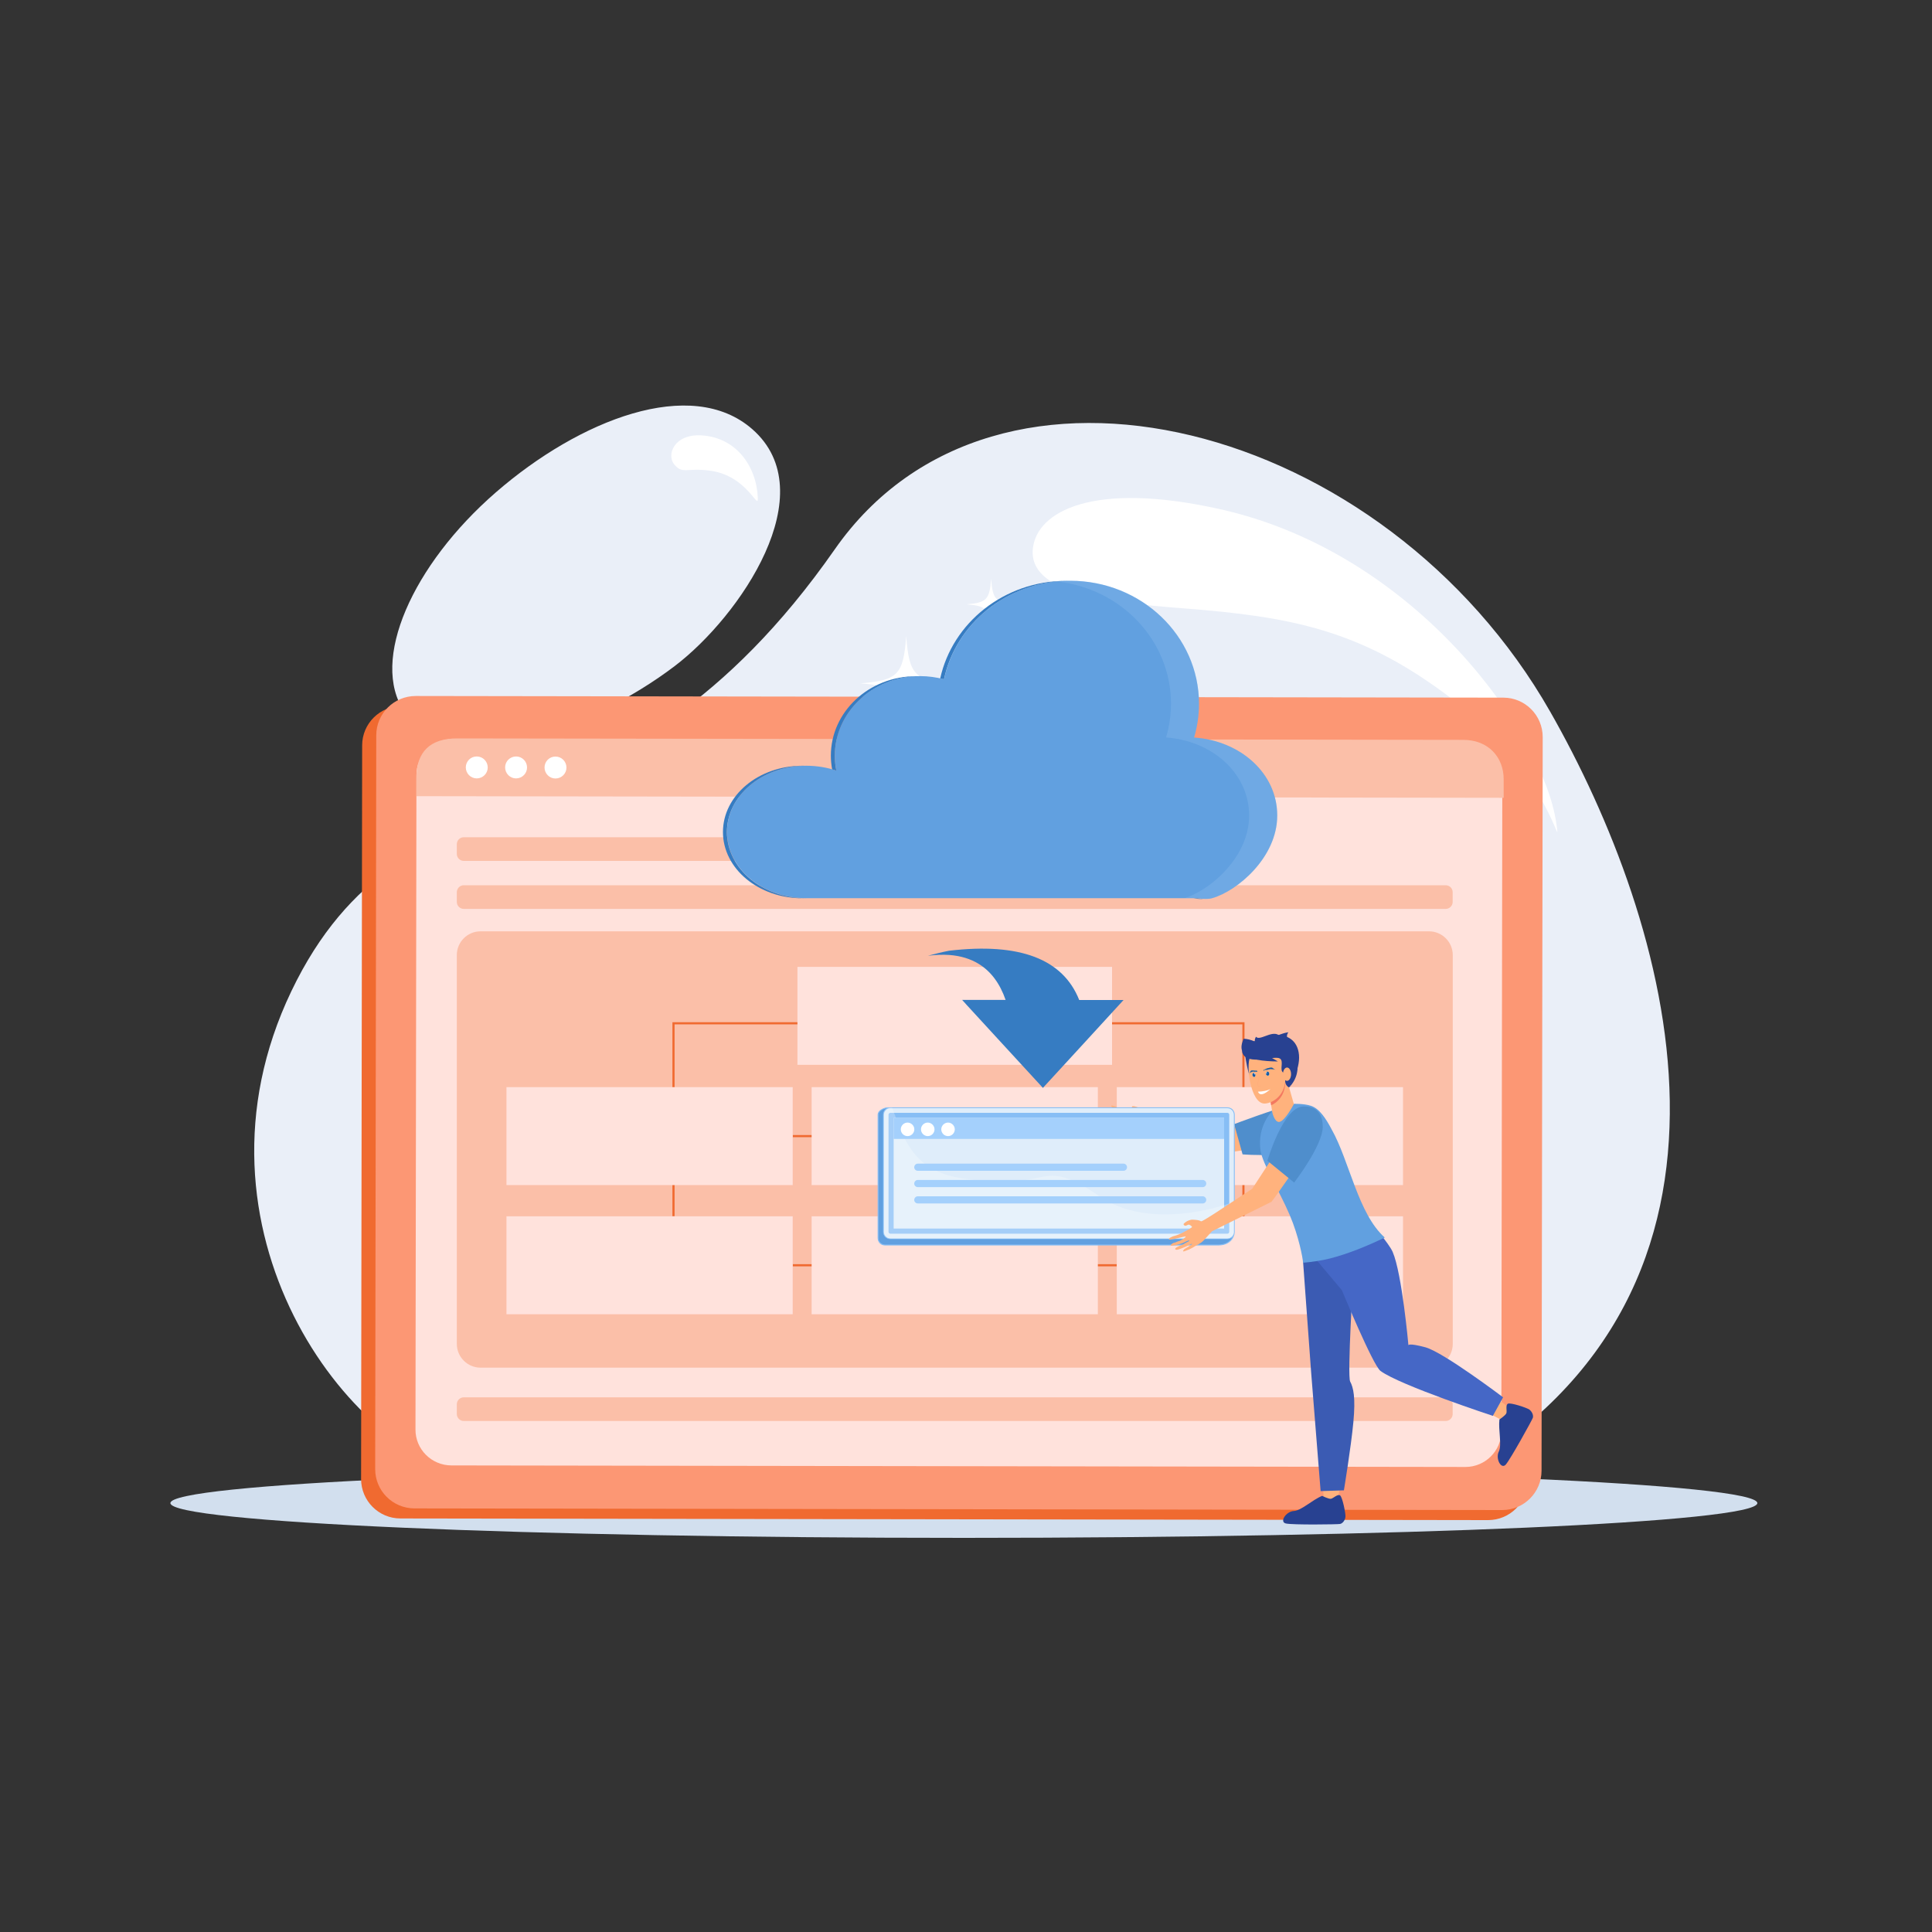 <svg xmlns="http://www.w3.org/2000/svg" viewBox="0 0 2000 2000" id="cloud-computing-service"><rect x="0" y="0" width="2000" height="2000" fill="#333333" stroke="none"/><path fill="#eaeff8" fill-rule="evenodd" d="M997.8,1520c191.1,0,366.9,2.9,506.4,7.6c341.5-195.2,223.2-575.6,100.6-790.8   C1434.2,437.3,1031,329.7,864.2,568.6C637.8,893,419.5,779.8,301.6,1026.1c-117.9,246.3,61.2,482.5,189.8,501.5   C630.9,1522.8,806.7,1520,997.8,1520L997.8,1520z M698.6,689.4c-87.4,66.5-232,118.1-280,47.3c-35.9-52.8,8.3-152,94.8-227.1   c86.5-75.1,202.3-120.6,265.4-65.3C853.8,510,765.9,638.2,698.6,689.4z" clip-rule="evenodd"></path><path fill="#d2dfee" fill-rule="evenodd" d="M997.8,1520c453.6,0,821.4,16.1,821.4,36c0,19.9-367.7,36-821.4,36c-453.6,0-821.4-16.1-821.4-36   C176.4,1536.1,544.1,1520,997.8,1520z" clip-rule="evenodd"></path><path fill="#fff" fill-rule="evenodd" d="M1262.6 527c205.1 45.7 335.7 234.4 348.5 325.4 5.2 37.4-4.5-50.1-109.1-129.7-93.5-71.2-166.3-84.4-277.6-93-78.6-6.1-161-15.7-155.1-62.6C1073.9 530 1130.2 497.5 1262.6 527L1262.6 527zM726.2 450.7c35.3 2.1 56.8 31.1 58.3 64.6.6 14.2-10.5-23-49.7-28.1-24.3-3.2-27.9 3.9-36.6-6.1C689.5 471 697.8 449 726.2 450.7zM938.1 658.4c-2.9 40.3-8.9 45.9-47.4 49 38.5 3.1 44.4 8.7 47.4 49 2.9-40.3 8.9-45.9 47.4-49C947 704.4 941.1 698.8 938.1 658.4L938.1 658.4zM1094.5 764.9c-1.6 21.5-4.7 24.5-25.3 26.2 20.5 1.7 23.7 4.6 25.3 26.2 1.6-21.5 4.7-24.5 25.3-26.2C1099.2 789.4 1096.1 786.4 1094.5 764.9L1094.5 764.9zM1026 599.1c-1.6 21.8-4.8 24.8-25.6 26.5 20.8 1.7 24 4.7 25.6 26.5 1.6-21.8 4.8-24.8 25.6-26.5C1030.8 623.9 1027.6 620.9 1026 599.1zM881.4 1319.9c2.4 32.7 7.2 37.2 38.4 39.7-31.2 2.5-36 7-38.4 39.7-2.4-32.7-7.2-37.2-38.4-39.7C874.2 1357.1 879 1352.6 881.4 1319.9L881.4 1319.9zM754.7 1406.2c1.3 17.5 3.8 19.9 20.5 21.2-16.6 1.3-19.2 3.8-20.5 21.2-1.3-17.5-3.8-19.9-20.5-21.2C750.9 1426 753.5 1423.6 754.7 1406.2L754.7 1406.2zM810.2 1271.8c1.3 17.7 3.9 20.1 20.7 21.5-16.9 1.4-19.5 3.8-20.7 21.5-1.3-17.7-3.9-20.1-20.7-21.5C806.3 1292 808.9 1289.5 810.2 1271.8zM1379.3 1239.4c-1.8 25-5.5 28.5-29.4 30.4 23.9 1.9 27.5 5.4 29.4 30.4 1.8-25 5.5-28.5 29.4-30.4C1384.8 1267.9 1381.1 1264.4 1379.3 1239.4L1379.3 1239.4zM1476.3 1305.4c-1 13.4-2.9 15.2-15.7 16.2 12.7 1 14.7 2.9 15.7 16.2 1-13.4 2.9-15.2 15.7-16.2C1479.2 1320.6 1477.2 1318.7 1476.3 1305.4L1476.3 1305.4zM1433.8 1202.5c-1 13.5-3 15.4-15.9 16.4 12.9 1 14.9 2.9 15.9 16.4 1-13.5 3-15.4 15.9-16.4C1436.8 1217.9 1434.8 1216.1 1433.8 1202.5z" clip-rule="evenodd"></path><path fill="#f06a30" fill-rule="evenodd" d="M414.5,1571.9l1126,1.7c22.5,0,40.8-18.2,40.8-40.7l1.1-759.5c0-22.5-18.2-40.8-40.7-40.8l-1126-1.7   c-22.5,0-40.8,18.2-40.8,40.7l-1.1,759.5C373.8,1553.6,392,1571.9,414.5,1571.9z" clip-rule="evenodd"></path><path fill="#fc9774" fill-rule="evenodd" d="M429,1561.5l1126,1.7c22.5,0,40.8-18.2,40.8-40.7L1597,763c0-22.5-18.2-40.8-40.7-40.8l-1126-1.7   c-22.5,0-40.8,18.2-40.8,40.7l-1.1,759.5C388.3,1543.2,406.5,1561.4,429,1561.5z" clip-rule="evenodd"></path><path fill="#ffe2dc" fill-rule="evenodd" d="M467.2,1517l1049.8,1.6c20.5,0,37.2-16.6,37.2-37.1l1-677.5c0-20.5-16.6-37.2-37.1-37.2l-1049.8-1.6   c-20.5,0-37.2,16.6-37.2,37.1l-1,677.5C430,1500.3,446.7,1516.9,467.2,1517z" clip-rule="evenodd"></path><path fill="#fbbfa8" fill-rule="evenodd" d="M431.1,805l0,19.2l1125.5,1.7l0-19.2c0-22.5-15.5-40.8-42-40.8l-1041.3-1.5   C445.2,764.3,431.1,778.4,431.1,805z" clip-rule="evenodd"></path><path fill="#fff" fill-rule="evenodd" d="M563.7,794.5c0,6.3,5.1,11.4,11.3,11.4c6.3,0,11.4-5.1,11.4-11.3c0-6.3-5.1-11.4-11.3-11.4   C568.8,783.1,563.7,788.2,563.7,794.5L563.7,794.5z M482.2,794.4c0,6.3,5.1,11.4,11.3,11.4c6.3,0,11.4-5.1,11.4-11.3   c0-6.3-5.1-11.4-11.3-11.4C487.3,783,482.2,788.1,482.2,794.4L482.2,794.4z M522.9,794.4c0,6.3,5.1,11.4,11.3,11.4   c6.3,0,11.4-5.1,11.4-11.3c0-6.3-5.1-11.4-11.3-11.4C528,783.1,522.9,788.1,522.9,794.4z" clip-rule="evenodd"></path><path fill="#fbbfa8" fill-rule="evenodd" d="M480.1 866.7h766.1c4 0 7.2 3.3 7.2 7.2V884c0 4-3.3 7.2-7.2 7.2H480.1c-4 0-7.2-3.3-7.2-7.2v-10.1C472.9 869.9 476.1 866.7 480.1 866.7zM480.1 916.4h1016.5c4 0 7.2 3.3 7.2 7.2v10.1c0 4-3.3 7.2-7.2 7.2H480.1c-4 0-7.2-3.3-7.2-7.2v-10.1C472.9 919.7 476.1 916.4 480.1 916.4zM497.5 964.1h981.8c13.5 0 24.6 11 24.6 24.6v402.5c0 13.6-11.1 24.6-24.6 24.6H497.5c-13.5 0-24.6-11-24.6-24.6V988.7C472.9 975.1 483.9 964.1 497.5 964.1zM480.1 1446.5h1016.5c4 0 7.2 3.3 7.2 7.2v10.1c0 4-3.3 7.2-7.2 7.2H480.1c-4 0-7.2-3.3-7.2-7.2v-10.1C472.9 1449.8 476.1 1446.5 480.1 1446.5z" clip-rule="evenodd"></path><polygon fill="#f06a30" fill-rule="evenodd" points="1286.1 1259.1 1286.1 1060.4 698.3 1060.4 698.3 1259.1 696.1 1259.1 696.1 1059.3 696.1 1058.2 697.2 1058.2 1287.2 1058.2 1288.3 1058.2 1288.3 1059.3 1288.3 1259.1" clip-rule="evenodd"></polygon><rect width="335.4" height="2.2" x="820.6" y="1175" fill="#f06a30" fill-rule="evenodd" clip-rule="evenodd"></rect><rect width="335.4" height="2.2" x="820.6" y="1308.7" fill="#f06a30" fill-rule="evenodd" clip-rule="evenodd"></rect><rect width="325.7" height="101.4" x="825.5" y="1000.9" fill="#ffe2dc" fill-rule="evenodd" clip-rule="evenodd"></rect><rect width="296.3" height="101.4" x="524.3" y="1125.4" fill="#ffe2dc" fill-rule="evenodd" clip-rule="evenodd"></rect><rect width="296.3" height="101.4" x="524.3" y="1259.1" fill="#ffe2dc" fill-rule="evenodd" clip-rule="evenodd"></rect><rect width="296.3" height="101.4" x="840.2" y="1125.4" fill="#ffe2dc" fill-rule="evenodd" clip-rule="evenodd"></rect><rect width="296.3" height="101.4" x="840.2" y="1259.1" fill="#ffe2dc" fill-rule="evenodd" clip-rule="evenodd"></rect><rect width="296.3" height="101.4" x="1156.1" y="1125.4" fill="#ffe2dc" fill-rule="evenodd" clip-rule="evenodd"></rect><rect width="296.3" height="101.4" x="1156.1" y="1259.1" fill="#ffe2dc" fill-rule="evenodd" clip-rule="evenodd"></rect><path fill="#367cc2" fill-rule="evenodd" d="M1163.1,1035.2h-45.9c-16.9-42.6-61.8-59.6-134.8-51c-7.6,1.5-14.9,3.3-21.8,5.2c8-1,15.5-1.3,22.4-0.8  c11.6,0.9,21.7,4,30.3,9.3c12.6,7.8,21.8,20.2,27.7,37.2h-7.8h-0.1h-30.3H996l3.9,4.3l0.7,0.8l37.2,40.5l41.2,44.8l0.6,0.7  l41.8-45.5L1163.1,1035.2z" clip-rule="evenodd"></path><g><path fill="#ffb27d" fill-rule="evenodd" d="M1154,1163.5c0,0,9.2,2.9,9.3,2.1c0.1-0.6-5-1.9-10.1-4.4c-1.3-0.6-2.6-1.3-3.7-1.9c-3.1-1.6-2.9-4,0.5-2.8   c1.2,0.4,3.3,1.2,4.6,1.9c1.5,0.8,3.1,1,4.4,1.5c2.7,0.9,4.6,1.6,4.6,1.5c0-0.2,0.6-0.3-0.7-1.1c-1.6-0.9-5.5-2-7.8-3.5   c-1.3-0.8-4.1-2.4-4.1-2.4s-4.3-3.1-4.2-3.4c0.6-1.6,4.4-0.2,6,1.2c1.5,0.4,4.4,2.1,4.4,2.1s6.7,2.2,7.1,1.3   c0.3-0.8-14.7-9.3-14-10.8c0.6-1.2,5.3,1.1,5.3,1.1s2.7,1.6,3.6,2.1c1.1,0.6,4.5,2,4.5,2s12.1,4.4,12.4,3.5   c0.2-0.9-0.1-3.5-0.7-4.1c-0.7-0.5-2.4-0.9-3-1.4c-0.6-0.5-1-1.8-0.4-2.6c0.6-0.9,4.8,0.5,4.8,0.5s3.4,1.2,5,3   c5.6,6.4,4.3,7.1,5.1,7.9c0.9,0.9,17.8,5,17.8,5l42.8,10.2l52.4-9.5l11.7,24.5c0,0-57.3,8.8-60.3,8.7c0,0-60-22.3-64.4-23.8   c0,0-7.8,0.2-12.7,0.2c-4.9,0-9.6-2.3-10.9-2.5c-0.2,0-4.8-1-10-3.7C1148.6,1163.3,1154,1163.5,1154,1163.5z" clip-rule="evenodd"></path><path fill="#4f8ecc" fill-rule="evenodd" d="M1277.6,1163.7l8.7,31.3c0,0,59.1,5,67.8-11.9c8.7-17-18.6-36.5-24.9-36.5   C1322.9,1146.6,1277.6,1163.7,1277.6,1163.7z" clip-rule="evenodd"></path><path fill="#61a0e0" fill-rule="evenodd" d="M1277.7,1275.2v-121.3c0-3.9-3.2-7.2-7.2-7.2H919c-3.9,0-10,3.2-10,7.2v127.8c0,3.9,3.2,7.2,7.2,7.2h345.2    C1274.3,1288.8,1277.7,1279.1,1277.7,1275.2z" clip-rule="evenodd"></path><path fill="#dfedfa" fill-rule="evenodd" d="M1277.7,1275.2v-121.3c0-3.9-3.2-7.2-7.2-7.2H921.7c-3.9,0-7.2,3.2-7.2,7.2v121.3c0,3.9,3.2,7.2,7.2,7.2    h348.9C1274.5,1282.3,1277.7,1279.1,1277.7,1275.2z" clip-rule="evenodd"></path><path fill="#87bef5" fill-rule="evenodd" d="M1272.5,1275.2v-121.3c0-1-0.9-1.9-1.9-1.9H921.7c-1,0-1.9,0.9-1.9,1.9v121.3c0,1,0.8,1.9,1.9,1.9h348.9    C1271.6,1277.1,1272.5,1276.2,1272.5,1275.2L1272.5,1275.2z M1267.2,1271.8H925.1v-114.6h342.1V1271.8z" clip-rule="evenodd"></path><path fill="#87bef5" fill-rule="evenodd" d="M1278.2,1275.2v-121.3v0c0-2.1-0.9-4-2.2-5.4v0c-1.4-1.4-3.3-2.2-5.4-2.2H921.7c-0.2,0-0.5,0-0.7,0h-2    c-2.2,0-5.1,1-7.3,2.5c-1.9,1.3-3.2,3.1-3.2,5.1v127.8c0,2.1,0.9,4,2.2,5.4c1.4,1.4,3.3,2.2,5.4,2.2h345.2    c5.3,0,9.1-1.6,11.7-3.7c3.7-3,5-7.2,5.2-9.8c0-0.1,0-0.2,0-0.3v-0.1L1278.2,1275.2L1278.2,1275.2z M917.9,1147.3    c-0.6,0.3-1.1,0.7-1.6,1.2v0c-1.4,1.4-2.2,3.3-2.2,5.4v121.3c0,2.1,0.9,4,2.2,5.4l0,0c1.4,1.4,3.3,2.2,5.4,2.2h348.9    c1.9,0,3.7-0.7,5.1-2c-0.8,1.4-1.8,2.8-3.3,4c-2.5,2-6,3.5-11.1,3.5H916.1c-1.8,0-3.5-0.8-4.7-2c-1.2-1.2-2-2.9-2-4.7v-127.8    c0-1.6,1.2-3.2,2.9-4.3C913.9,1148.3,916.1,1147.5,917.9,1147.3L917.9,1147.3z M921,1147.2h349.6c1.8,0,3.5,0.8,4.7,2    c1.2,1.2,2,2.9,2,4.7v121.3l0,0.2v0.1l0,0.1v0c-0.1,1.7-0.8,3.2-2,4.4c-1.2,1.2-2.9,2-4.7,2H921.7c-1.8,0-3.5-0.8-4.7-2    c-1.2-1.2-2-2.9-2-4.7v-121.3c0-1.8,0.8-3.5,2-4.7C918,1148.1,919.5,1147.4,921,1147.2z" clip-rule="evenodd"></path><path fill="#fff" fill-rule="evenodd" d="M1277.7,1244c-47.2,17.2-102.7,19.3-137.7-4.5c-69.1-47.1-47.5-2.2-148.4-20.5    c-47.7-8.7-56.3-41.9-68.1-72.3h-1.8c-3.9,0-7.2,3.2-7.2,7.2v121.3c0,3.9,3.2,7.2,7.2,7.2h348.9c3.9,0,7.2-3.2,7.2-7.2V1244z" clip-rule="evenodd" opacity=".25"></path><path fill="#a4d0fc" fill-rule="evenodd" d="M950.1 1204.6H1163c2 0 3.7 1.6 3.7 3.7v0c0 2-1.6 3.7-3.7 3.7H950.1c-2 0-3.7-1.6-3.7-3.7v0C946.5 1206.2 948.1 1204.6 950.1 1204.6zM950.1 1221.5H1245c2 0 3.7 1.6 3.7 3.7v0c0 2-1.6 3.7-3.7 3.7H950.1c-2 0-3.7-1.6-3.7-3.7v0C946.5 1223.1 948.1 1221.5 950.1 1221.5zM950.1 1238.4H1245c2 0 3.7 1.6 3.7 3.7v0c0 2-1.6 3.7-3.7 3.7H950.1c-2 0-3.7-1.6-3.7-3.7v0C946.5 1240 948.1 1238.4 950.1 1238.4z" clip-rule="evenodd"></path><rect width="342.1" height="21.8" x="925.1" y="1157.2" fill="#a4d0fc" fill-rule="evenodd" clip-rule="evenodd"></rect><path fill="#fff" fill-rule="evenodd" d="M939.5 1176.1c3.9 0 7-3.2 7-7s-3.2-7-7-7c-3.9 0-7 3.2-7 7S935.6 1176.1 939.5 1176.1zM960.4 1176.1c3.9 0 7-3.2 7-7s-3.2-7-7-7c-3.9 0-7 3.2-7 7S956.6 1176.1 960.4 1176.1zM981.4 1176.1c3.9 0 7-3.2 7-7s-3.2-7-7-7-7 3.2-7 7S977.5 1176.1 981.4 1176.1z" clip-rule="evenodd"></path><path fill="#284191" fill-rule="evenodd" d="M1297.5,1090.5c-6-0.6-9-0.8-9-0.8c1.6,10.6,3.2,18.4,4.8,23.2C1296.1,1097.9,1297.5,1090.5,1297.5,1090.5z" clip-rule="evenodd"></path><path fill="#ffb27d" fill-rule="evenodd" d="M1369.8,1559.7c-0.3-3.1,0.8-7.2,0.3-12.2c-3.4-38.9-10.7-126.7-10.7-126.7s-8.3-69.6-8.9-113.6   c8.9-0.8,17.6-2.3,26.2-4.5c18.7-4.8,31.3-12.4,49.2-21.1c9.7,35.9,27.8,101.9,27.8,101.9s0,14.1,18.7,14.1   c16.4,0,84.6,57,98.1,65.5c-1.7,4.1-6.2,8.2-8.2,12.3c-21.7-17.7-133.3-58.5-133.3-58.5l-30.3-76.8c0,0-9.1,94.1-1.8,101.5   c7.3,7.3-13,112.8-13,118.1C1384,1560.3,1375.4,1559.6,1369.8,1559.7z" clip-rule="evenodd"></path><path fill="#3b5bb3" fill-rule="evenodd" d="M1401,1320.1c0,0-6.5,104-3.3,110.1c3.3,6.1,5.7,16.3,3.3,42c-2.4,25.7-9.8,70.6-9.8,70.6l-24.1,0.8   l-9.8-122.8L1349,1307l-0.2-2.4l32.6-24.5L1401,1320.1z" clip-rule="evenodd"></path><path fill="#4567c6" fill-rule="evenodd" d="M1556,1446.5l-10.6,19.2c0,0-96.1-31.6-116.3-46.5c-7.8-5.7-40-83.6-40-83.6l-25.4-30.2l-0.3-16.8l54.6-24   c0,0,19.8,22.3,23.7,31.4c9.7,22.5,16.3,96.7,16.3,96.7s-0.8-2.9,17.5,2C1494,1399.6,1556,1446.5,1556,1446.5z" clip-rule="evenodd"></path><path fill="#61a0e0" fill-rule="evenodd" d="M1317.4,1149.8l21.8-7.1c0,0,10.5-0.4,17.8,2c8.7,2.8,15.4,12.8,21.6,24.6c18.3,32.4,27.3,87.3,54.9,111.8   c-17.8,8.6-38,16.9-56.8,21.7c-8.6,2.2-18.9,3.6-27.8,4.4c-0.1-4.3-4.5-27.7-13.7-49.2c-11.3-26.4-28-52.6-30.3-66.9   C1301.1,1164.9,1317.4,1149.8,1317.4,1149.8z" clip-rule="evenodd"></path><path fill="#ffb27d" fill-rule="evenodd" d="M1315,1138.5l2.1,13.1c0,0,2.2,10.2,7.1,9.8c5.9-0.5,15.2-18.5,15.2-18.5l-7.6-26.5L1315,1138.5z" clip-rule="evenodd"></path><path fill="#f37960" fill-rule="evenodd" d="M1330.5,1120.7c-0.4,13.4-8,20.5-14.6,23.5l-0.9-5.7l15.6-20.6C1330.6,1118.9,1330.6,1119.9,1330.5,1120.7z" clip-rule="evenodd"></path><path fill="#ffb27d" fill-rule="evenodd" d="M1305.4,1090.8c-4.9,0.8-10.2-2-11.2,3.2c-4.7,8.9,0.4,48.4,14.8,48.4c6.5,0,21-6.5,21.6-25.2   c0.3-8,0.6-18.5-6.6-22.9C1318.3,1090.9,1311,1090,1305.4,1090.8z" clip-rule="evenodd"></path><path fill="#284191" fill-rule="evenodd" d="M1334.5,1125.7c0,0,11.6-18,10.2-33.7c-1.4-15.7-13.2-21.7-25.6-20.2c-5.6,0.7-37.1,8.9-32.8,18.6   c5.8,13,32.6,1.9,38.5,5.3c4.8,2.8-0.9,12.2,3.8,14.8c4.4,2.4,2.2,1.7,1.8,7.6C1330,1124,1334.5,1125.7,1334.5,1125.7z" clip-rule="evenodd"></path><path fill="#ffb27d" fill-rule="evenodd" d="M1336.5,1112c0,3.8-1.9,6.9-4.2,6.9c-2.3,0-4.2-3.1-4.2-6.9c0-3.8,1.9-6.9,4.2-6.9   C1334.6,1105.1,1336.5,1108.1,1336.5,1112z" clip-rule="evenodd"></path><path fill="#284191" fill-rule="evenodd" d="M1552.2 1469.4c0 0 6.4-4.2 7.2-6.5.8-2.4-1.1-8.4 1.6-9.8 2.7-1.4 19.6 4.2 22.2 6.1 3.1 2.4 4.3 6.1 3.6 8.5-.8 2.4-23.4 43.3-28.1 48.5-4.8 5.2-10.7-6.3-7.2-13.4C1555 1495.7 1550.9 1480.6 1552.2 1469.4zM1368.7 1548.5c0 0 6.8 3.5 9.2 3 2.4-.5 6.8-5.1 9.3-3.5 2.5 1.6 6 19.2 5.6 22.3-.5 3.9-3.1 6.8-5.6 7.3-2.5.5-49.2 1.1-56.1-.5-6.9-1.6.2-12.4 8.1-12.9C1347.2 1563.8 1358.2 1552.8 1368.7 1548.5zM1301.7 1091.7c12.4-3.9 21.3-8.6 26.6-14.2-3.6.7 5.3-.9-5.5-6.5-7.2-3.7-19.1 6.8-22.6 2.2-3.7 6.7.8 8.7 14 11.6-13.9-5.7-18.6-9.2-26.8-9.5C1280.4 1091 1291.2 1095 1301.7 1091.7z" clip-rule="evenodd"></path><path fill="#284191" fill-rule="evenodd" d="M1329.2 1091.1c-2.4-6.2-3.3-10.7-2.9-13.4-13.9-.1-5.4-7.1 7.4-9.1-4 5.7 1.5 8.9 2.3 11.5 3.8-4.8 9.1 9.5 5.5 14.5 3.8 12 1.1 22.5-7 31.1C1343.3 1108.2 1341.6 1096.7 1329.2 1091.1zM1305.4 1086.4c-5.5 1.3-16.9 2.1-15.3 4.3.4 6.1 18.8 8.1 32.8 8.1C1317 1095.1 1310 1092.3 1305.4 1086.4z" clip-rule="evenodd"></path><path fill="#ffb27d" fill-rule="evenodd" d="M1226.1,1293c0,0,8.4-4.7,7.9-5.3c-0.4-0.5-4.8,2.4-10.1,4.3c-1.4,0.5-2.7,1-3.9,1.4   c-3.3,1.1-4.9-0.6-1.7-2.3c1.2-0.6,3.1-1.6,4.5-2.1c1.6-0.5,2.9-1.5,4.2-2.2c2.5-1.3,4.3-2.2,4.2-2.3c-0.1-0.1,0.2-0.7-1.3-0.2   c-1.8,0.6-5.2,2.6-7.9,3.3c-1.5,0.4-4.6,1.3-4.6,1.3s-5.2,1-5.3,0.7c-0.7-1.5,2.8-3.3,4.9-3.5c1.3-0.8,4.6-1.7,4.6-1.7   s6.2-3.4,5.8-4.3c-0.4-0.7-16.9,4.3-17.4,2.8c-0.5-1.3,4.4-3.1,4.4-3.1s3-0.8,4-1.2c1.1-0.4,4.6-1.9,4.6-1.9s11.5-5.8,11-6.7   c-0.5-0.8-2.6-2.4-3.5-2.3c-0.8,0.1-2.3,1.1-3.1,1.2c-0.8,0.1-2-0.5-2.2-1.5c-0.2-1,3.6-3.2,3.6-3.2s3.2-1.7,5.6-1.6   c8.5,0.3,8.1,1.7,9.2,1.7c1.3,0,15.9-9.5,15.9-9.5l36.8-24.2l29.1-44.6l25.9,8.3c0,0-32.9,47.7-35.1,49.8c0,0-57.4,28.4-61.5,30.5   c0,0-5.2,5.8-8.6,9.4c-3.4,3.6-8.2,5.4-9.3,6.2c-0.1,0.1-4,2.8-9.6,4.7C1222.3,1296.9,1226.1,1293,1226.1,1293z" clip-rule="evenodd"></path><path fill="#4f8ecc" fill-rule="evenodd" d="M1349.2,1145.4c7.3-0.2,20.1,1.8,20.1,21.1c0,19.3-29.6,57.7-29.6,57.7l-27.7-22.6   C1312,1201.6,1328.2,1145.9,1349.2,1145.4z" clip-rule="evenodd"></path><g><path fill="#bbdbfa" fill-rule="evenodd" d="M1311.8,1109.4c0.9-0.2,1.8,0.5,2,1.6c0.2,1.1-0.3,2.2-1.1,2.5c-0.9,0.2-1.8-0.5-2-1.6    C1310.4,1110.7,1310.9,1109.6,1311.8,1109.4z" clip-rule="evenodd"></path><path fill="#125aa3" fill-rule="evenodd" d="M1312.7,1113.5c0.9-0.2,1.4-1.3,1.1-2.5c-0.2-1.1-1.1-1.9-2-1.6c-0.4,0.1-0.7,0.3-0.9,0.7l0.1-0.1    c0.3-0.1,0.6,0.2,0.6,0.5c0.1,0.4-0.1,0.7-0.4,0.8c-0.3,0.1-0.6-0.2-0.6-0.5l0-0.1c-0.1,0.3-0.1,0.7,0,1.1    C1310.9,1113,1311.8,1113.7,1312.7,1113.5z" clip-rule="evenodd"></path></g><path fill="#125aa3" fill-rule="evenodd" d="M1308.8,1108.4c0,0-0.1,0.1-0.1,0.1c0-0.2,0.2-0.5,0.3-0.6c-0.1,0.1-0.1,0.1-0.2,0.2   c-0.1,0.1-0.1,0.2-0.1,0.4c0-0.1,0-0.2,0-0.4c-0.1,0.1-0.1,0.3-0.1,0.4c0-0.4,0-0.4,0.1-0.8c-0.2,0.1-0.2,0.5-0.2,0.8   c-0.1-0.1-0.1-0.2-0.1-0.3c-0.1,0.2,0,0.2,0,0.4l-0.1-0.1c0,0.1,0.1,0.1,0.1,0.2c-0.2-0.1-0.7-0.6-0.7-0.9   c0.1,0.1,0.2,0.3,0.2,0.4c-0.1-0.2-0.2-0.4-0.1-0.6c0.1,0.1,0.1,0.3,0.1,0.5c0.1,0.2,0.2,0.3,0.2,0.4c-0.1-0.3-0.2-0.6-0.2-1   l0,0.1c0,0.2,0,0.4,0.1,0.5c0-0.3-0.1-0.6,0.2-0.9c0,0.1-0.1,0.2-0.1,0.4c0.1-0.2,0.1-0.4,0.4-0.5c-0.1,0.1-0.2,0.2-0.3,0.4   c-0.1,0.1-0.2,0.4-0.1,0.5c0.1-0.6,0.4-0.9,0.7-1.1c-0.1,0.1-0.4,0.4-0.4,0.5l0,0c0,0.2,0-0.1,0,0c-0.1,0.1-0.1,0.2-0.2,0.3   c0,0.1,0,0.1-0.1,0.2c0,0,0,0.1,0,0.1c0,0,0,0,0,0.1l0,0c0.1-0.4,0.2-0.6,0.4-0.9c0.1-0.2,0.5-0.4,0.7-0.5c0,0,0,0,0,0l-0.2,0.1   c-0.4,0.3-0.8,0.6-0.8,1.2c0,0,0,0,0,0c0,0,0,0,0,0c0.1-0.2,0.1-0.4,0.3-0.5c0.1-0.2,0.3-0.3,0.4-0.4c0.2-0.1,0.8-0.5,1.1-0.5   c-0.1,0-0.7,0.3-0.8,0.3c-0.2,0.1-0.5,0.3-0.6,0.5c0.1,0,0.2-0.1,0.3-0.2c0.5-0.3,1.4-0.8,2-0.8c-0.3,0.1-0.8,0.3-1.1,0.5l0.2-0.1   c-0.1,0-0.1,0.1-0.2,0.1c-0.1,0-0.1,0.1-0.2,0.1c-0.3,0.2-0.7,0.6-0.8,0.9c0.1-0.1,0.2-0.2,0.2-0.3c0.1-0.1,0.2-0.2,0.3-0.3   c0.2-0.2,0.4-0.3,0.6-0.5c0.4-0.3,0.8-0.5,1.3-0.7c-0.1,0-0.1,0.1-0.2,0.1c0.4-0.1,1-0.5,2-0.6c-0.2,0.1-0.6,0.2-0.8,0.3l-0.2,0.1   c0.1,0,0.5-0.2,0.7-0.2c0.8-0.3,1.3-0.5,2.3-0.6c0.6-0.1,1.1-0.1,1.8,0c0.4,0.1,0.8,0.3,1.1,0.5c0.1,0.1,0.2,0.1,0.3,0.2   c-0.3-0.1-0.8-0.5-1.4-0.6c0.9,0.4,1.6,0.7,2.2,1.3c-0.2-0.1-0.4-0.3-0.6-0.4c-0.2-0.1-0.4-0.2-0.6-0.3c-0.4-0.2-1-0.4-1.5-0.5   c0.1,0.1,0.4,0.2,0.6,0.2c1.1,0.4,2.1,1,3.1,1.6c0.1,0.1,0.4,0.3,0.4,0.3c-0.1,0-0.5-0.3-0.6-0.3c-0.7-0.4-1.4-0.7-2.2-0.8   c0.2,0.1,1.7,0.5,2.2,0.9l-1.3-0.5c-0.4-0.1-1.1-0.3-1.5-0.3c0.5,0,2.4,0.6,2.8,0.9c-0.2,0-0.5-0.2-0.7-0.2   c-0.3-0.1-0.5-0.1-0.8-0.2c-0.5-0.1-1.1-0.2-1.6-0.2c-0.7,0-1.4,0.1-2.1,0.3c-0.2,0-0.5,0.1-0.7,0.2c0.1-0.1,0.5-0.2,0.6-0.2   c0.4-0.1,0.8-0.2,1.2-0.3c0.2,0,0.5,0,0.6-0.1c-0.5-0.1-0.9,0-1.3,0c0,0,0,0,0.1,0c0,0,0,0,0,0c-0.3,0-0.8,0.2-1,0.3   c-0.3,0.1-0.8,0.4-0.9,0.4c0.1-0.1,0.1-0.1,0.2-0.2l-0.7,0.3l0.8-0.4c-0.2,0-0.4,0.2-0.6,0.2c-0.2,0.1-0.6,0.2-0.8,0.3   c-0.2,0.1-0.6,0.2-0.9,0.3c0.1-0.1,0.3-0.2,0.5-0.2l0.4-0.2c0.1,0,0.2-0.1,0.2-0.1c0.2-0.1,0.4-0.3,0.6-0.4c0.4-0.2,1.5-0.7,2-0.7   c-0.6-0.1-1.7,0.4-2.1,0.6l-0.9,0.5c-0.1,0-0.1,0.1-0.2,0.1c-0.2,0.1-0.4,0.3-0.7,0.4l0-0.1c0,0,0,0,0,0c0,0,0,0,0,0c0,0,0,0,0,0   c-0.1,0.1-0.3,0.2-0.4,0.2c0.2-0.2,0.7-0.5,0.9-0.8c-0.2,0.1-0.4,0.3-0.6,0.4c-0.1,0.1-0.1,0.1-0.2,0.1c0.1-0.3,0.4-0.6,0.6-0.8   l0.3-0.2c-0.2,0-0.5,0.3-0.6,0.5c-0.2,0.2-0.3,0.4-0.4,0.6c0,0,0,0,0,0c0,0,0,0,0,0l0.2-0.4c0,0.1-0.3,0.4-0.3,0.5   c0-0.2,0.1-0.4,0.2-0.5l-0.1,0.1c0.2-0.4,0.6-0.7,0.9-1c-0.3,0.1-0.8,0.6-1,0.9c-0.1,0.2-0.1,0.3-0.2,0.5l0.1-0.3c0,0,0,0,0,0   l-0.1,0.2c0.1-0.4,0.2-0.6,0.4-0.8c-0.1,0-0.2,0.1-0.2,0.2c-0.1,0.1-0.1,0.2-0.2,0.2c-0.1,0.2-0.2,0.4-0.2,0.6c0-0.1,0-0.3,0-0.4   c-0.1,0,0,0-0.1,0c-0.1,0.1-0.1,0.2-0.2,0.3l0-0.2l-0.1,0.2c0-0.2,0.1-0.3,0.1-0.5c-0.1,0.1-0.1,0.3-0.2,0.4c0-0.1,0-0.2,0-0.3   l-0.1,0.2c0,0.1-0.1,0.1-0.1,0.2c0-0.2,0.1-0.3,0.2-0.5c-0.2,0.1-0.2,0.3-0.3,0.5c0-0.2,0.1-0.6,0.2-0.7c-0.2,0.1-0.2,0.6-0.3,0.7   l0-0.2c0,0,0,0,0,0l-0.1,0.2l0-0.3c-0.1,0.1-0.1,0.2-0.1,0.3c0,0,0-0.2,0-0.4c0,0,0,0-0.1,0c-0.1,0.1-0.1,0.2-0.2,0.3l0.1-0.2   c0,0,0,0,0,0L1308.8,1108.4z" clip-rule="evenodd"></path><g><path fill="#bbdbfa" fill-rule="evenodd" d="M1297.6,1110.7c-0.8,0.2-1.3,1.3-1,2.4c0.2,1.1,1.1,1.9,1.9,1.6c0.8-0.2,1.3-1.3,1-2.4    C1299.3,1111.3,1298.4,1110.5,1297.6,1110.7z" clip-rule="evenodd"></path><path fill="#125aa3" fill-rule="evenodd" d="M1298.5,1114.8c-0.8,0.2-1.6-0.5-1.9-1.6c-0.2-1.1,0.2-2.2,1-2.4c0.3-0.1,0.7,0,1,0.2l-0.1,0    c-0.3,0.1-0.4,0.4-0.3,0.8c0.1,0.4,0.3,0.6,0.6,0.5c0.3-0.1,0.4-0.4,0.3-0.8l0-0.1c0.2,0.3,0.3,0.6,0.4,1    C1299.7,1113.5,1299.3,1114.6,1298.5,1114.8z" clip-rule="evenodd"></path></g><path fill="#125aa3" fill-rule="evenodd" d="M1301,1109.7c0,0,0.1,0.1,0.1,0.1c-0.1-0.2-0.3-0.4-0.3-0.6c0.1,0.1,0.1,0.1,0.2,0.2   c0.1,0.1,0.1,0.2,0.2,0.3c0-0.1-0.1-0.2-0.1-0.4c0.1,0.1,0.1,0.3,0.1,0.4c-0.1-0.4-0.1-0.4-0.2-0.8c0.1,0.1,0.3,0.5,0.3,0.7   c0-0.1,0-0.2,0-0.3c0.1,0.1,0.1,0.2,0.1,0.3l0.1-0.2c0,0.1,0,0.1,0,0.2c0.1-0.2,0.3-0.7,0.2-1c0,0.1,0,0.3-0.1,0.4   c0-0.2,0-0.4,0-0.6c0,0.2,0,0.3,0,0.5c0,0.2,0,0.4-0.1,0.5c0-0.3,0-0.6-0.1-1l0,0.1c0,0.2,0.1,0.4,0.1,0.5   c-0.1-0.3-0.1-0.6-0.3-0.8c0.1,0.1,0.1,0.2,0.2,0.3c-0.1-0.1-0.2-0.4-0.4-0.4c0.1,0.1,0.2,0.2,0.3,0.3c0.1,0.1,0.2,0.3,0.2,0.5   c-0.2-0.6-0.5-0.8-0.8-0.9c0.1,0,0.4,0.3,0.4,0.4l0,0c0,0.2,0-0.1,0,0c0.1,0.1,0.1,0.2,0.2,0.3c0,0.1,0.1,0.1,0.1,0.2   c0,0,0,0.1,0,0.1c0,0,0,0,0,0.1v0c-0.1-0.4-0.3-0.6-0.5-0.8c-0.1-0.1-0.4-0.3-0.6-0.3c0,0,0,0,0,0l0.1,0.1   c0.3,0.2,0.7,0.4,0.8,0.9c0,0,0,0,0,0c0,0,0,0,0,0c-0.1-0.2-0.2-0.3-0.3-0.4c-0.1-0.1-0.3-0.3-0.4-0.3c-0.2-0.1-0.6-0.3-0.9-0.2   c0.1,0,0.5,0.1,0.6,0.1c0.2,0.1,0.4,0.2,0.5,0.4c-0.1,0-0.1-0.1-0.2-0.1c-0.4-0.2-1.2-0.5-1.6-0.4c0.3,0,0.6,0.2,0.9,0.3l-0.2,0   c0,0,0.1,0.1,0.1,0.1c0,0,0.1,0,0.1,0.1c0.2,0.1,0.6,0.4,0.8,0.7c-0.1-0.1-0.2-0.1-0.2-0.2c-0.1-0.1-0.2-0.1-0.2-0.2   c-0.2-0.1-0.3-0.2-0.5-0.3c-0.3-0.2-0.7-0.3-1-0.4c0.1,0,0.1,0,0.2,0.1c-0.3,0-0.8-0.2-1.5-0.2c0.2,0.1,0.4,0.1,0.6,0.1l0.2,0.1   c-0.1,0-0.4-0.1-0.5-0.1c-0.6-0.1-1-0.1-1.7-0.1c-0.4,0.1-0.8,0.1-1.2,0.4c-0.3,0.2-0.5,0.4-0.7,0.7c-0.1,0.1-0.1,0.2-0.1,0.3   c0.2-0.1,0.5-0.7,0.8-0.9c-0.5,0.5-0.9,1-1.2,1.7c0.1-0.1,0.2-0.3,0.3-0.5c0.1-0.2,0.2-0.3,0.4-0.5c0.2-0.3,0.6-0.6,0.9-0.8   c-0.1,0.1-0.2,0.3-0.3,0.4c-0.6,0.7-1.2,1.4-1.7,2.2c-0.1,0.1-0.2,0.3-0.2,0.4c0.1,0,0.3-0.4,0.4-0.5c0.4-0.5,0.8-1,1.3-1.3   c-0.1,0.2-1.1,0.9-1.3,1.3l0.8-0.7c0.2-0.2,0.7-0.5,0.9-0.6c-0.3,0.1-1.5,1.1-1.7,1.5c0.1-0.1,0.3-0.3,0.4-0.4   c0.2-0.1,0.3-0.3,0.5-0.4c0.3-0.2,0.7-0.4,1.1-0.6c0.5-0.2,1-0.2,1.5-0.2c0.1,0,0.4,0,0.5,0c-0.1-0.1-0.3-0.1-0.4-0.1   c-0.3,0-0.6,0-0.9,0c-0.1,0-0.4,0.1-0.5,0.1c0.3-0.2,0.6-0.2,0.9-0.3c0,0,0,0,0,0c0,0,0,0,0,0c0.2,0,0.6,0,0.7,0   c0.2,0,0.7,0.2,0.7,0.2c-0.1,0-0.1-0.1-0.2-0.1l0.5,0.1l-0.7-0.2c0.1,0,0.3,0.1,0.4,0.1c0.2,0,0.5,0.1,0.6,0.2   c0.2,0.1,0.5,0.1,0.6,0.1c-0.1,0-0.3-0.1-0.4-0.1l-0.4-0.1c-0.1,0-0.1,0-0.2-0.1c-0.2-0.1-0.3-0.2-0.5-0.2   c-0.3-0.1-1.2-0.4-1.5-0.2c0.4-0.2,1.2,0,1.6,0.1l0.7,0.3c0.1,0,0.1,0.1,0.2,0.1c0.2,0.1,0.4,0.2,0.5,0.2l0,0c0,0,0,0,0,0   c0,0,0,0,0,0c0,0,0,0,0,0c0.1,0,0.3,0.1,0.3,0.1c-0.2-0.2-0.6-0.3-0.8-0.6c0.1,0,0.3,0.2,0.5,0.3c0.1,0,0.1,0.1,0.2,0.1   c-0.1-0.3-0.4-0.5-0.6-0.6l-0.2-0.1c0.2,0,0.4,0.2,0.5,0.3c0.1,0.1,0.3,0.3,0.4,0.5c0,0,0,0,0,0c0,0,0,0,0,0l-0.2-0.3   c0,0.1,0.3,0.3,0.3,0.4c-0.1-0.2-0.2-0.3-0.2-0.5l0.1,0.1c-0.2-0.3-0.6-0.6-0.9-0.8c0.2,0,0.7,0.4,0.9,0.7   c0.1,0.1,0.2,0.3,0.3,0.4l-0.1-0.3c0,0,0,0,0,0l0.1,0.2c-0.1-0.3-0.3-0.5-0.5-0.7c0.1,0,0.1,0.1,0.2,0.1c0.1,0.1,0.1,0.1,0.2,0.2   c0.1,0.2,0.2,0.3,0.3,0.5c0-0.1-0.1-0.2-0.1-0.3c0.1,0,0,0,0.1,0c0.1,0.1,0.1,0.2,0.2,0.3l-0.1-0.2l0.1,0.2   c-0.1-0.2-0.1-0.3-0.2-0.5c0.1,0.1,0.2,0.2,0.2,0.4c0-0.1,0-0.2-0.1-0.3l0.1,0.2c0,0.1,0.1,0.1,0.1,0.2c-0.1-0.2-0.1-0.3-0.2-0.4   c0.1,0.1,0.2,0.3,0.3,0.4c-0.1-0.2-0.2-0.5-0.3-0.6c0.1,0,0.3,0.5,0.4,0.6l0-0.2c0,0,0,0,0,0l0.1,0.2l-0.1-0.3   c0.1,0.1,0.1,0.2,0.1,0.3c0,0,0-0.2-0.1-0.4c0,0,0,0,0,0c0.1,0.1,0.1,0.2,0.2,0.3l-0.1-0.2   C1300.9,1109.6,1300.9,1109.6,1301,1109.7L1301,1109.7z" clip-rule="evenodd"></path><path fill="none" stroke="#fc9774" stroke-linecap="round" stroke-linejoin="round" stroke-miterlimit="2.613" stroke-width=".098" d="M1303.9,1113.6c-0.6,0.7-2.1,8.8-2,9.5c0.6,2.4,2.9,1.3,3.5,1.5" clip-rule="evenodd"></path><path fill="#fff" fill-rule="evenodd" d="M1315.2,1127.4c-6.8,6.1-11.2,7-13,2.7C1307.8,1129.9,1312.1,1129,1315.2,1127.4z" clip-rule="evenodd"></path></g><g><path fill="#61a0e0" fill-rule="evenodd" d="M834.8,792.7c10.9,0,21.4,1.8,31,5c-1-5-1.6-10.2-1.6-15.5c0-45.5,39.5-82.3,88.2-82.3c8.6,0,17,1.2,24.9,3.3   c12.3-58.2,66.1-102,130.6-102c73.6,0,133.3,57,133.3,127.4c0,12.1-1.8,23.8-5.1,34.9c48.1,3.3,86.1,37.1,86.1,80.7   c0,43.7-41.7,78.4-67.4,85.6c-3.8,1.1-9.1,1-15.3,0c-284.7,0-134.6,0-404.6,0c-45.5,0-82.3-30.7-82.3-68.6   C752.5,823.4,789.4,792.7,834.8,792.7z" clip-rule="evenodd"></path><path fill="#b5d7f8" fill-rule="evenodd" d="M1266.9,787.7c16.2,14.4,26.2,34.2,26.2,56.6c0,22.9-11.5,43.4-26.2,58.7c-13.2,13.8-29.1,23.4-41.2,26.9   h13.8c6.2,1,11.4,1.1,15.3,0c3.8-1.1,7.9-2.7,12.2-4.9c24.9-12.7,55.2-43.4,55.2-80.7c0-33.8-22.7-61.7-55.2-74.1   c-9.5-3.6-19.9-5.9-30.8-6.7c3.3-11.1,5.1-22.8,5.1-34.9c0-70.3-59.7-127.4-133.3-127.4c-4.9,0-9.8,0.3-14.5,0.7   c66.8,6.9,118.7,61,118.7,126.6c0,8.6-0.9,17-2.6,25.1c-0.7,3.3-1.5,6.6-2.5,9.8C1230.5,765.1,1251.5,774,1266.9,787.7z" clip-rule="evenodd" opacity=".17"></path><path fill="#367cc2" fill-rule="evenodd" d="M830.7,792.7c0.7,0,1.4,0,2.1,0c-44.5,0.9-80.3,31.3-80.3,68.6c0,37.9,36.8,68.6,82.3,68.6h-4.1   c-45.5,0-82.3-30.7-82.3-68.6C748.4,823.4,785.2,792.7,830.7,792.7L830.7,792.7z M861.4,796.4c-0.8-4.6-1.3-9.3-1.3-14.1   c0-45.5,39.5-82.3,88.2-82.3c0.7,0,1.4,0,2.1,0c-47.8,1-86.2,37.5-86.2,82.3c0,5.3,0.5,10.5,1.6,15.5   C864.3,797.2,862.9,796.8,861.4,796.4L861.4,796.4z M973.3,702.3c12.7-57.7,66.3-101,130.4-101c0.6,0,1.3,0,1.9,0   c-63.5,1-116.2,44.4-128.4,101.9C976,702.9,974.7,702.6,973.3,702.3L973.3,702.3z M1245.9,930.6c-3.1,0.2-6.7-0.1-10.6-0.7h4.1   C1241.7,930.3,1243.9,930.5,1245.9,930.6z" clip-rule="evenodd"></path></g></svg>
